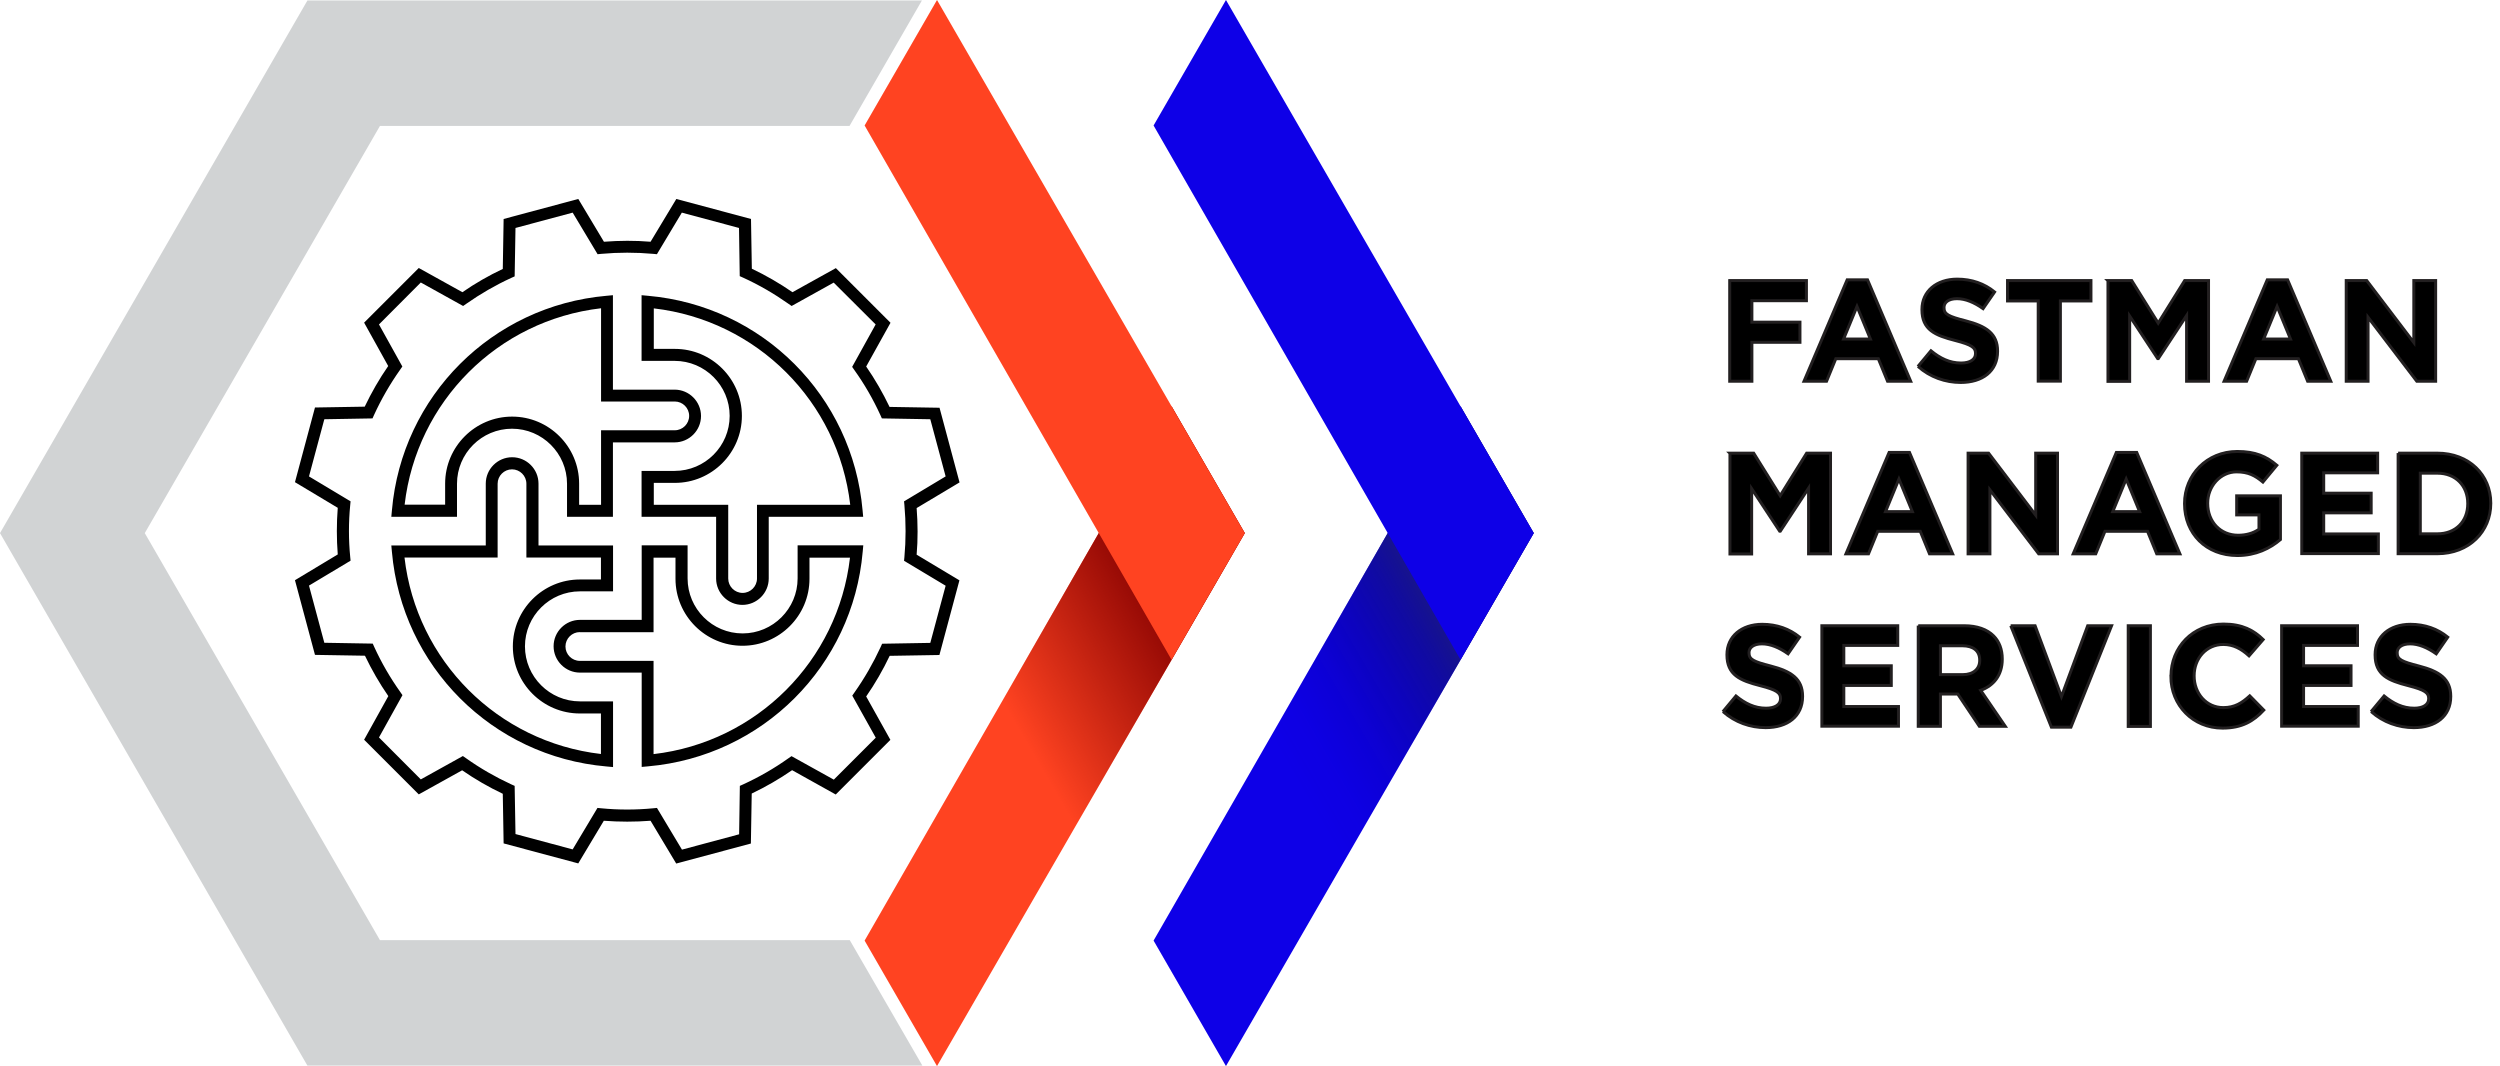 <?xml version="1.0" encoding="UTF-8"?>
<svg xmlns="http://www.w3.org/2000/svg" xmlns:xlink="http://www.w3.org/1999/xlink" viewBox="0 0 208.59 88.95">
  <defs>
    <style>
      .cls-1 {
        fill: #d1d3d4;
      }

      .cls-2 {
        fill: #0e00e7;
      }

      .cls-3 {
        fill: #0e00e7;
      }

      .cls-4 {
        isolation: isolate;
      }

      .cls-5 {
        fill: url(#linear-gradient);
      }

      .cls-5, .cls-6 {
        mix-blend-mode: darken;
      }

      .cls-6 {
        fill: url(#linear-gradient-2);
      }

      .cls-7 {
        stroke: #221f20;
        stroke-miterlimit: 10;
        stroke-width: .25px;
      }

      .cls-8 {
        fill: #ff4321;
      }
    </style>
    <linearGradient id="linear-gradient" x1="83.44" y1="64.07" x2="100.42" y2="54.16" gradientUnits="userSpaceOnUse">
      <stop offset=".15" stop-color="#850000" stop-opacity="0"/>
      <stop offset="1" stop-color="#850000"/>
    </linearGradient>
    <linearGradient id="linear-gradient-2" x1="107.55" y1="64.07" x2="124.53" y2="54.16" gradientUnits="userSpaceOnUse">
      <stop offset="0" stop-color="#000060" stop-opacity="0"/>
      <stop offset=".18" stop-color="#010160" stop-opacity=".04"/>
      <stop offset=".36" stop-color="#040463" stop-opacity=".14"/>
      <stop offset=".55" stop-color="#0b0b67" stop-opacity=".32"/>
      <stop offset=".75" stop-color="#13136c" stop-opacity=".57"/>
      <stop offset=".94" stop-color="#1e1e73" stop-opacity=".88"/>
      <stop offset="1" stop-color="#232376"/>
    </linearGradient>
  </defs>
  <g class="cls-4">
    <g id="Layer_2">
      <g id="Layer_1-2" data-name="Layer_1">
        <g>
          <g>
            <path d="M48.25,72.04l-6.23-1.67-.07-4.14c-1.18-.56-2.32-1.22-3.39-1.96l-3.62,2.01-4.56-4.56,2.02-3.64c-.74-1.07-1.39-2.2-1.95-3.37l-4.17-.07-1.67-6.23,3.57-2.15c-.1-1.29-.1-2.6,0-3.89l-3.57-2.14,1.67-6.23,4.15-.07c.56-1.17,1.21-2.31,1.96-3.39l-2.01-3.62,4.56-4.56,3.64,2.02c1.07-.74,2.2-1.39,3.37-1.94l.07-4.17,6.23-1.67,2.14,3.57c1.29-.1,2.6-.11,3.89,0l2.15-3.57,6.23,1.67.07,4.15c1.18.56,2.32,1.22,3.39,1.96l3.62-2.01,4.56,4.56-2.03,3.65c.74,1.07,1.39,2.2,1.95,3.37l4.17.07,1.67,6.23-3.58,2.14c.1,1.3.11,2.61,0,3.89l3.57,2.14-1.67,6.23-4.15.07c-.56,1.18-1.22,2.32-1.96,3.39l2.02,3.62-4.56,4.56-3.64-2.03c-1.07.74-2.2,1.39-3.37,1.95l-.07,4.17-6.23,1.67-2.14-3.57c-1.29.1-2.6.1-3.9,0l-2.14,3.57ZM54.82,67.42l2.08,3.47,4.77-1.28.06-4.04.29-.13c1.31-.6,2.58-1.33,3.76-2.17l.26-.18,3.53,1.96,3.5-3.5-1.96-3.51.18-.26c.84-1.19,1.57-2.46,2.18-3.78l.13-.29,4.02-.07,1.28-4.77-3.47-2.08.03-.31c.13-1.43.13-2.89,0-4.34l-.03-.31,3.47-2.08-1.28-4.77-4.04-.07-.13-.29c-.6-1.31-1.33-2.58-2.17-3.75l-.18-.26,1.96-3.54-3.5-3.49-3.51,1.95-.26-.18c-1.19-.84-2.46-1.58-3.78-2.18l-.29-.13-.06-4.02-4.77-1.28-2.08,3.47-.31-.03c-1.44-.13-2.9-.13-4.33,0l-.31.03-2.08-3.47-4.77,1.28-.07,4.04-.29.13c-1.31.6-2.57,1.33-3.75,2.16l-.26.18-3.53-1.96-3.49,3.5,1.95,3.51-.18.26c-.85,1.2-1.58,2.47-2.18,3.78l-.13.29-4.02.07-1.28,4.77,3.47,2.08-.03.31c-.14,1.44-.14,2.9,0,4.33l.03.31-3.47,2.08,1.28,4.77,4.04.07.13.29c.6,1.31,1.33,2.57,2.17,3.75l.18.26-1.96,3.53,3.49,3.5,3.51-1.95.26.18c1.18.84,2.45,1.57,3.77,2.18l.29.13.07,4.02,4.77,1.28,2.07-3.46.31.03c1.44.14,2.9.14,4.34,0l.31-.03ZM53.54,64v-7.88h-5.15c-1.21,0-2.2-.99-2.2-2.2s.99-2.2,2.2-2.2h5.15v-6.22h3.83v2.76c0,2.53,2.06,4.59,4.59,4.59s4.59-2.06,4.59-4.59v-2.76h5.48l-.05.54c-.83,9.54-8.36,17.06-17.9,17.9l-.54.05ZM48.38,52.74c-.66,0-1.2.54-1.2,1.2s.54,1.2,1.2,1.2h6.15v7.78c8.61-1,15.39-7.78,16.39-16.39h-3.38v1.76c0,3.08-2.51,5.59-5.59,5.59s-5.59-2.51-5.59-5.59v-1.76h-1.83v6.22h-6.15ZM51.14,64l-.54-.05c-9.54-.83-17.06-8.36-17.9-17.9l-.05-.54h7.88v-5.16c0-1.21.99-2.2,2.2-2.2s2.2.99,2.2,2.2v5.16h6.22v3.83h-2.76c-2.53,0-4.59,2.06-4.59,4.59s2.06,4.59,4.59,4.59h2.76v5.48ZM33.75,46.52c1,8.61,7.78,15.39,16.39,16.39v-3.38h-1.76c-3.08,0-5.59-2.51-5.59-5.59s2.51-5.59,5.59-5.59h1.76v-1.83h-6.22v-6.16c0-.66-.54-1.2-1.2-1.2s-1.2.54-1.2,1.2v6.16h-7.78ZM61.95,50.47c-1.21,0-2.2-.99-2.2-2.2v-5.15h-6.22v-3.83h2.76c2.53,0,4.59-2.06,4.59-4.59s-2.06-4.59-4.59-4.59h-2.76v-5.48l.54.05c9.54.84,17.06,8.36,17.9,17.9l.05.54h-7.88v5.15c0,1.21-.99,2.2-2.2,2.2ZM54.54,42.12h6.22v6.15c0,.66.54,1.2,1.2,1.2s1.2-.54,1.2-1.2v-6.15h7.78c-1-8.61-7.78-15.39-16.39-16.39v3.38h1.76c3.08,0,5.59,2.51,5.59,5.59s-2.51,5.59-5.59,5.59h-1.76v1.83ZM51.14,43.12h-3.83v-2.76c0-2.53-2.06-4.59-4.59-4.59s-4.59,2.06-4.59,4.59v2.76h-5.48l.05-.54c.83-9.54,8.36-17.06,17.9-17.9l.54-.05v7.88h5.15c1.21,0,2.2.99,2.2,2.2s-.99,2.2-2.2,2.2h-5.15v6.22ZM48.32,42.12h1.83v-6.22h6.15c.66,0,1.2-.54,1.2-1.2s-.54-1.2-1.2-1.2h-6.15v-7.78c-8.61,1-15.39,7.78-16.39,16.39h3.38v-1.76c0-3.08,2.51-5.59,5.59-5.59s5.59,2.51,5.59,5.59v1.76Z"/>
            <polygon class="cls-1" points="31.7 78.44 12.08 44.48 31.7 10.51 70.88 10.51 76.92 .04 25.65 .04 0 44.48 25.65 88.91 76.96 88.91 76.96 88.91 70.9 78.44 31.7 78.44"/>
            <g>
              <g>
                <polygon class="cls-8" points="72.14 78.48 97.75 33.9 103.86 44.48 78.18 88.95 72.14 78.48"/>
                <polygon class="cls-5" points="72.14 78.48 97.75 33.9 103.86 44.48 78.18 88.95 72.14 78.48"/>
              </g>
              <g>
                <polygon class="cls-2" points="96.25 78.48 121.86 33.9 127.97 44.48 102.29 88.95 96.25 78.48"/>
                <polygon class="cls-6" points="96.25 78.48 121.86 33.9 127.97 44.48 102.29 88.95 96.25 78.48"/>
              </g>
              <polygon class="cls-8" points="72.14 10.47 97.75 55.05 103.86 44.48 78.18 0 72.14 10.47"/>
              <polygon class="cls-3" points="96.25 10.47 121.86 55.05 127.97 44.48 102.29 0 96.25 10.47"/>
            </g>
          </g>
          <g>
            <path class="cls-7" d="M144.33,23.41h6.39v1.68h-4.55v1.79h4.01v1.68h-4.01v3.25h-1.85v-8.4Z"/>
            <path class="cls-7" d="M154.12,23.35h1.7l3.6,8.46h-1.93l-.77-1.88h-3.55l-.77,1.88h-1.88l3.6-8.46ZM156.06,28.29l-1.12-2.72-1.12,2.72h2.23Z"/>
            <path class="cls-7" d="M160.02,30.58l1.09-1.31c.76.62,1.55,1.02,2.51,1.02.76,0,1.21-.3,1.21-.79v-.02c0-.47-.29-.71-1.69-1.07-1.69-.43-2.78-.9-2.78-2.57v-.02c0-1.52,1.22-2.53,2.94-2.53,1.22,0,2.27.38,3.12,1.07l-.96,1.39c-.74-.52-1.47-.83-2.18-.83s-1.08.32-1.08.73v.02c0,.55.36.73,1.81,1.1,1.7.44,2.66,1.06,2.66,2.52v.02c0,1.67-1.27,2.6-3.08,2.6-1.27,0-2.55-.44-3.56-1.34Z"/>
            <path class="cls-7" d="M170.05,25.11h-2.55v-1.7h6.96v1.7h-2.55v6.69h-1.85v-6.69Z"/>
            <path class="cls-7" d="M175.87,23.41h1.99l2.21,3.55,2.21-3.55h1.99v8.4h-1.83v-5.48l-2.36,3.59h-.05l-2.34-3.55v5.45h-1.81v-8.4Z"/>
            <path class="cls-7" d="M189.17,23.35h1.7l3.6,8.46h-1.93l-.77-1.88h-3.55l-.77,1.88h-1.88l3.6-8.46ZM191.11,28.29l-1.12-2.72-1.12,2.72h2.23Z"/>
            <path class="cls-7" d="M195.77,23.41h1.7l3.93,5.17v-5.17h1.82v8.4h-1.57l-4.07-5.34v5.34h-1.82v-8.4Z"/>
            <path class="cls-7" d="M144.33,37.81h1.99l2.21,3.55,2.21-3.55h1.99v8.4h-1.83v-5.48l-2.36,3.59h-.05l-2.34-3.55v5.45h-1.81v-8.4Z"/>
            <path class="cls-7" d="M157.62,37.75h1.7l3.6,8.46h-1.93l-.77-1.88h-3.55l-.77,1.88h-1.88l3.6-8.46ZM159.56,42.69l-1.12-2.72-1.12,2.72h2.23Z"/>
            <path class="cls-7" d="M164.22,37.81h1.7l3.93,5.17v-5.17h1.82v8.4h-1.57l-4.07-5.34v5.34h-1.82v-8.4Z"/>
            <path class="cls-7" d="M176.58,37.75h1.7l3.6,8.46h-1.93l-.77-1.88h-3.55l-.77,1.88h-1.88l3.6-8.46ZM178.52,42.69l-1.12-2.72-1.12,2.72h2.23Z"/>
            <path class="cls-7" d="M182.27,42.03v-.02c0-2.39,1.86-4.34,4.4-4.34,1.51,0,2.42.41,3.3,1.15l-1.16,1.4c-.65-.54-1.22-.85-2.2-.85-1.34,0-2.41,1.19-2.41,2.61v.02c0,1.54,1.06,2.66,2.54,2.66.67,0,1.27-.17,1.74-.5v-1.2h-1.86v-1.59h3.65v3.65c-.86.73-2.05,1.33-3.59,1.33-2.61,0-4.41-1.83-4.41-4.32Z"/>
            <path class="cls-7" d="M192.05,37.81h6.33v1.64h-4.5v1.7h3.96v1.64h-3.96v1.76h4.56v1.64h-6.39v-8.4Z"/>
            <path class="cls-7" d="M200.09,37.81h3.27c2.64,0,4.46,1.81,4.46,4.17v.02c0,2.36-1.82,4.2-4.46,4.2h-3.27v-8.4ZM201.94,39.48v5.06h1.43c1.51,0,2.53-1.02,2.53-2.51v-.02c0-1.49-1.02-2.53-2.53-2.53h-1.43Z"/>
            <path class="cls-7" d="M143.75,59.38l1.09-1.31c.76.62,1.55,1.02,2.51,1.02.75,0,1.21-.3,1.21-.79v-.02c0-.47-.29-.71-1.69-1.07-1.69-.43-2.78-.9-2.78-2.57v-.02c0-1.52,1.22-2.53,2.94-2.53,1.22,0,2.27.38,3.12,1.07l-.96,1.39c-.74-.52-1.48-.83-2.18-.83s-1.08.32-1.08.73v.02c0,.55.36.73,1.81,1.1,1.7.44,2.66,1.06,2.66,2.52v.02c0,1.67-1.27,2.6-3.08,2.6-1.27,0-2.55-.44-3.56-1.34Z"/>
            <path class="cls-7" d="M152.01,52.21h6.33v1.64h-4.5v1.7h3.96v1.64h-3.96v1.76h4.56v1.64h-6.39v-8.4Z"/>
            <path class="cls-7" d="M160.05,52.21h3.84c1.07,0,1.9.3,2.45.85.47.47.72,1.13.72,1.92v.02c0,1.35-.73,2.21-1.8,2.6l2.05,3h-2.16l-1.8-2.69h-1.45v2.69h-1.85v-8.4ZM163.76,56.29c.9,0,1.42-.48,1.42-1.19v-.02c0-.79-.55-1.2-1.45-1.2h-1.83v2.41h1.87Z"/>
            <path class="cls-7" d="M167.76,52.21h2.04l2.2,5.91,2.19-5.91h1.99l-3.39,8.46h-1.63l-3.39-8.46Z"/>
            <path class="cls-7" d="M177.57,52.21h1.85v8.4h-1.85v-8.4Z"/>
            <path class="cls-7" d="M181.14,56.43v-.02c0-2.39,1.8-4.34,4.38-4.34,1.58,0,2.53.53,3.31,1.29l-1.18,1.36c-.65-.59-1.31-.95-2.15-.95-1.42,0-2.43,1.17-2.43,2.61v.02c0,1.44,1,2.64,2.43,2.64.96,0,1.55-.38,2.21-.98l1.17,1.19c-.86.92-1.82,1.5-3.44,1.5-2.47,0-4.31-1.91-4.31-4.32Z"/>
            <path class="cls-7" d="M190.37,52.21h6.33v1.64h-4.5v1.7h3.96v1.64h-3.96v1.76h4.56v1.64h-6.39v-8.4Z"/>
            <path class="cls-7" d="M197.83,59.38l1.09-1.31c.76.62,1.55,1.02,2.51,1.02.75,0,1.21-.3,1.21-.79v-.02c0-.47-.29-.71-1.69-1.07-1.69-.43-2.78-.9-2.78-2.57v-.02c0-1.52,1.22-2.53,2.94-2.53,1.22,0,2.27.38,3.12,1.07l-.96,1.39c-.74-.52-1.48-.83-2.18-.83s-1.08.32-1.08.73v.02c0,.55.36.73,1.81,1.1,1.7.44,2.66,1.06,2.66,2.52v.02c0,1.67-1.27,2.6-3.08,2.6-1.27,0-2.55-.44-3.56-1.34Z"/>
          </g>
        </g>
      </g>
    </g>
  </g>
</svg>